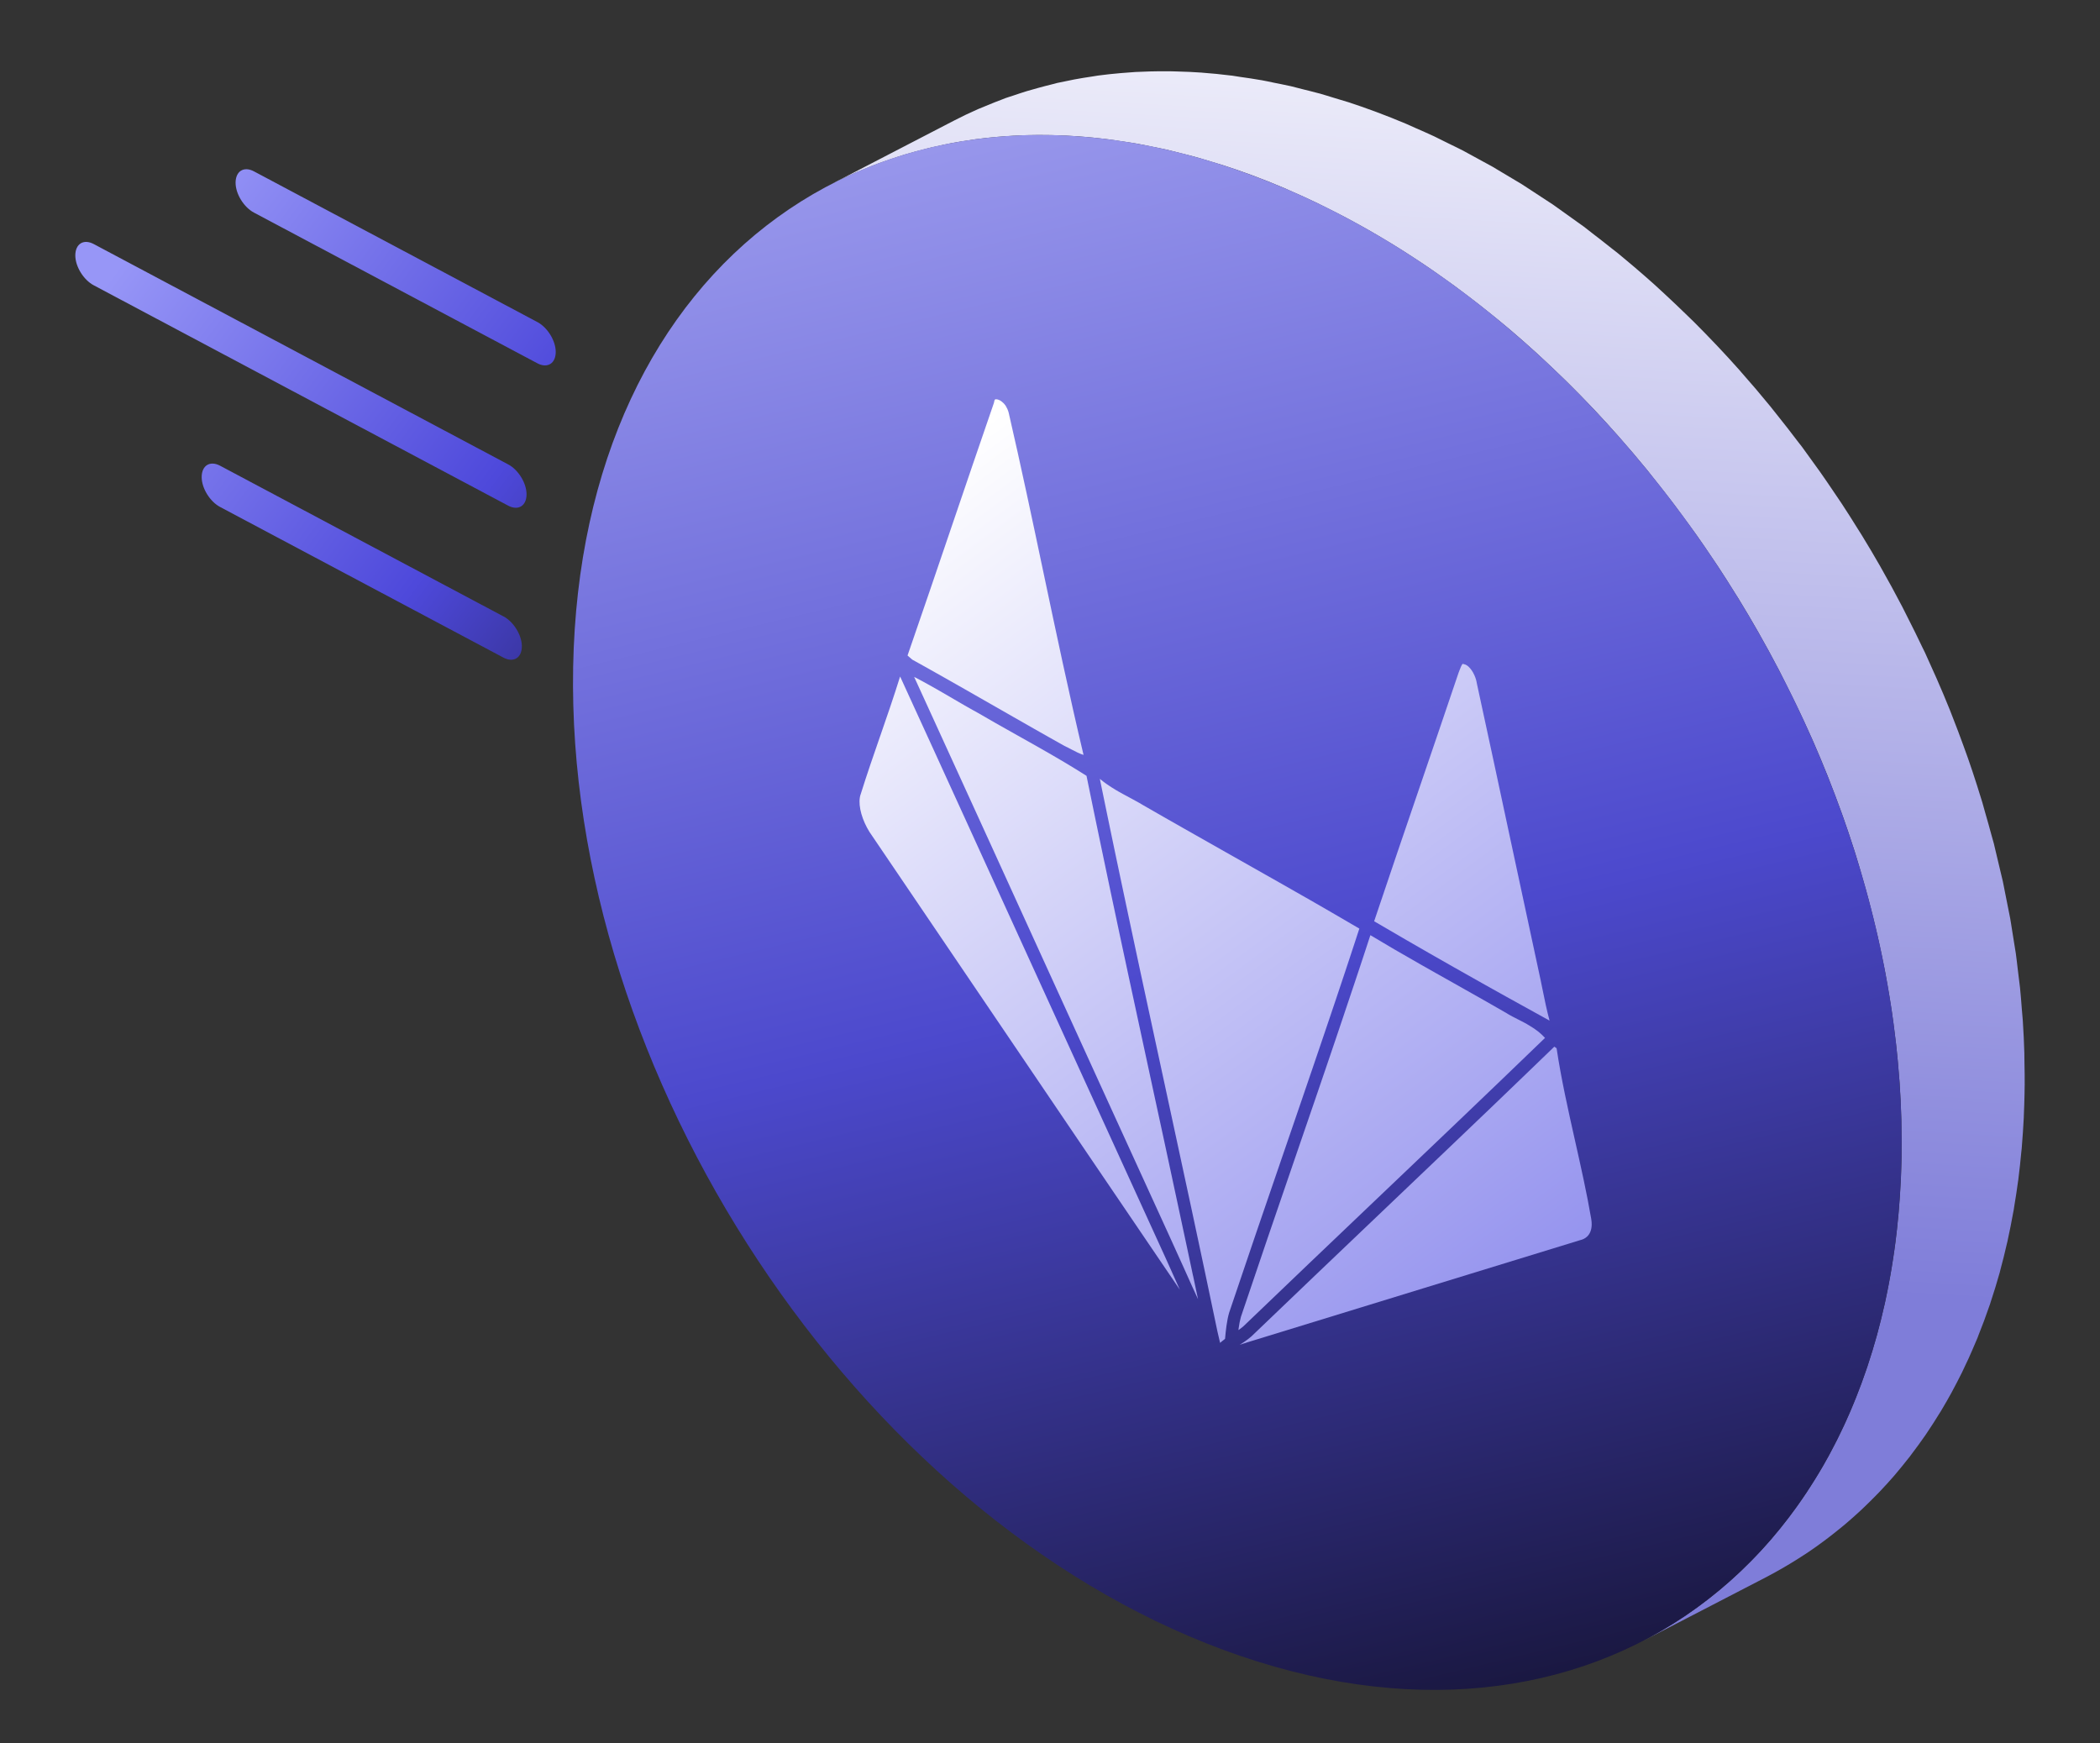 <?xml version="1.0" encoding="UTF-8"?>
<svg id="Layer_1" data-name="Layer 1" xmlns="http://www.w3.org/2000/svg" xmlns:xlink="http://www.w3.org/1999/xlink" viewBox="0 0 635.48 527.55">
  <rect x="0" y="0" width="635.48" height="527.55" fill="#333333" stroke="none"/>
  <defs>
    <style>
      .cls-1 {
        fill: url(#linear-gradient);
      }

      .cls-1, .cls-2, .cls-3, .cls-4, .cls-5, .cls-6, .cls-7, .cls-8 {
        stroke-width: 0px;
      }

      .cls-9 {
        fill: url(#linear-gradient-2);
      }

      .cls-2 {
        fill: url(#linear-gradient-4);
      }

      .cls-3 {
        fill: url(#linear-gradient-3);
      }

      .cls-4 {
        fill: url(#linear-gradient-8);
      }

      .cls-5 {
        fill: url(#linear-gradient-9);
      }

      .cls-6 {
        fill: url(#linear-gradient-7);
      }

      .cls-7 {
        fill: url(#linear-gradient-5);
      }

      .cls-8 {
        fill: url(#linear-gradient-6);
      }

      .cls-10 {
        fill: url(#linear-gradient-12);
      }

      .cls-11 {
        fill: url(#linear-gradient-10);
      }

      .cls-12 {
        fill: url(#linear-gradient-11);
      }
    </style>
    <linearGradient id="linear-gradient" x1="445.69" y1="-39.58" x2="421.16" y2="383.61" gradientUnits="userSpaceOnUse">
      <stop offset="0" stop-color="#fff"/>
      <stop offset="1" stop-color="#7f7dd9"/>
    </linearGradient>
    <linearGradient id="linear-gradient-2" x1="443.94" y1="565.14" x2="315.19" y2="29.8" gradientUnits="userSpaceOnUse">
      <stop offset="0" stop-color="#0f0d23"/>
      <stop offset=".51" stop-color="#4c49cd"/>
      <stop offset="1" stop-color="#9998ec"/>
    </linearGradient>
    <linearGradient id="linear-gradient-3" x1="228.91" y1="181.38" x2="451.94" y2="483.19" gradientUnits="userSpaceOnUse">
      <stop offset="0" stop-color="#fff"/>
      <stop offset="1" stop-color="#7f7deb"/>
    </linearGradient>
    <linearGradient id="linear-gradient-4" x1="240.98" y1="172.31" x2="464.01" y2="474.12" xlink:href="#linear-gradient-3"/>
    <linearGradient id="linear-gradient-5" x1="276.85" y1="143.51" x2="501.33" y2="447.29" xlink:href="#linear-gradient-3"/>
    <linearGradient id="linear-gradient-6" x1="254.39" y1="159.8" x2="479.17" y2="463.97" xlink:href="#linear-gradient-3"/>
    <linearGradient id="linear-gradient-7" x1="262.17" y1="143.15" x2="494.11" y2="457.02" xlink:href="#linear-gradient-3"/>
    <linearGradient id="linear-gradient-8" x1="264.06" y1="146.88" x2="489.24" y2="451.61" xlink:href="#linear-gradient-3"/>
    <linearGradient id="linear-gradient-9" x1="327.31" y1="101.06" x2="551.83" y2="404.9" xlink:href="#linear-gradient-3"/>
    <linearGradient id="linear-gradient-10" x1="251.52" y1="232.81" x2="39.76" y2="75.26" gradientUnits="userSpaceOnUse">
      <stop offset="0" stop-color="#0f0d26"/>
      <stop offset=".51" stop-color="#4e49db"/>
      <stop offset="1" stop-color="#9796f7"/>
    </linearGradient>
    <linearGradient id="linear-gradient-11" x1="277.32" y1="198.14" x2="65.55" y2="40.59" xlink:href="#linear-gradient-10"/>
    <linearGradient id="linear-gradient-12" x1="231.01" y1="260.38" x2="19.25" y2="102.83" xlink:href="#linear-gradient-10"/>
  </defs>
  <g>
    <path class="cls-1" d="M612.69,328.45c.02-2.27-.03-4.55-.07-6.83-.01-.82,0-1.63-.03-2.44,0-.15,0-.3,0-.45-.1-3.28-.25-6.56-.47-9.84-.01-.17-.03-.35-.04-.52-.07-.96-.17-1.93-.25-2.9-.17-2.2-.33-4.41-.56-6.61-.05-.46-.12-.93-.17-1.39-.15-1.42-.35-2.85-.52-4.27-.19-1.55-.35-3.11-.57-4.66-.1-.7-.23-1.4-.34-2.1-.23-1.58-.5-3.16-.76-4.74-.21-1.24-.37-2.49-.6-3.74-.15-.85-.35-1.71-.51-2.56-.34-1.8-.7-3.59-1.07-5.39-.22-1.08-.41-2.16-.64-3.24-.2-.9-.44-1.79-.64-2.69-.43-1.91-.89-3.82-1.36-5.72-.25-1.03-.47-2.06-.73-3.08-.22-.84-.48-1.67-.7-2.5-.6-2.26-1.24-4.5-1.89-6.75-.31-1.06-.57-2.12-.89-3.18-.34-1.11-.7-2.22-1.04-3.33-.19-.61-.38-1.22-.57-1.83-.88-2.75-1.78-5.49-2.74-8.22-.18-.52-.38-1.03-.56-1.55-.26-.74-.54-1.48-.8-2.22-1.07-2.96-2.18-5.91-3.34-8.84-.19-.48-.37-.96-.56-1.44-.08-.21-.16-.42-.24-.62-1.28-3.19-2.63-6.37-4.01-9.52-.37-.86-.77-1.71-1.15-2.56-.79-1.76-1.56-3.52-2.37-5.27-.25-.55-.54-1.08-.8-1.62-1.4-2.96-2.85-5.89-4.34-8.81-.56-1.11-1.1-2.23-1.68-3.34-2.08-3.99-4.23-7.95-6.46-11.86-.06-.11-.12-.22-.18-.33-1.83-3.21-3.72-6.39-5.65-9.54-.39-.63-.79-1.24-1.18-1.87-1.64-2.64-3.3-5.27-5.01-7.86-.75-1.14-1.54-2.27-2.3-3.4-1.38-2.05-2.77-4.1-4.2-6.12-.89-1.26-1.8-2.49-2.7-3.74-.92-1.27-1.82-2.56-2.76-3.82-.34-.46-.71-.9-1.06-1.35-2.16-2.87-4.37-5.69-6.61-8.48-.62-.77-1.21-1.56-1.84-2.32-2.87-3.52-5.81-6.97-8.81-10.35-.16-.19-.32-.38-.48-.57-2.26-2.54-4.55-5.04-6.88-7.5-.18-.19-.36-.36-.53-.55-2.12-2.23-4.26-4.44-6.43-6.6-.28-.28-.57-.55-.86-.83-.57-.56-1.15-1.12-1.73-1.68-2.04-1.98-4.1-3.94-6.18-5.86-.65-.6-1.3-1.21-1.96-1.81-.41-.37-.81-.76-1.23-1.13-2.09-1.88-4.21-3.72-6.35-5.54-.47-.4-.95-.79-1.42-1.19-1.06-.89-2.12-1.8-3.19-2.67-.71-.58-1.45-1.12-2.16-1.69-1.94-1.55-3.89-3.07-5.85-4.57-.79-.6-1.55-1.24-2.34-1.83-.63-.47-1.28-.9-1.92-1.37-1.57-1.15-3.16-2.27-4.74-3.39-.93-.65-1.85-1.35-2.79-1.99-.66-.45-1.33-.86-1.99-1.3-1.5-1.01-3.01-1.99-4.52-2.96-.94-.61-1.87-1.25-2.82-1.84-.75-.47-1.52-.9-2.27-1.36-1.38-.84-2.77-1.67-4.16-2.48-.87-.51-1.72-1.05-2.59-1.55-.95-.54-1.91-1.04-2.87-1.56-1.29-.71-2.58-1.42-3.88-2.12-.69-.36-1.36-.76-2.05-1.12-1.27-.66-2.55-1.26-3.83-1.89-1.19-.59-2.38-1.2-3.58-1.77-.45-.21-.89-.45-1.33-.66-1.89-.89-3.81-1.71-5.71-2.55-.82-.36-1.62-.74-2.44-1.09-.16-.07-.32-.15-.48-.21-2.88-1.21-5.77-2.37-8.68-3.45-.26-.1-.52-.19-.78-.29-2.65-.98-5.29-1.9-7.92-2.76-.17-.06-.34-.1-.51-.15-1.31-.42-2.61-.79-3.91-1.18-1.4-.42-2.8-.88-4.19-1.27-.2-.06-.4-.1-.61-.15-1.49-.41-2.96-.76-4.44-1.13-1.24-.31-2.49-.66-3.72-.95-.19-.04-.39-.07-.58-.12-1.54-.35-3.06-.63-4.58-.94-1.19-.24-2.39-.52-3.58-.73-.17-.03-.34-.05-.51-.08-2.01-.36-3.99-.64-5.98-.92-.85-.12-1.72-.29-2.57-.4-.08,0-.15-.01-.23-.02-2.97-.37-5.92-.67-8.84-.88-.06,0-.12-.01-.18-.02-2.38-.17-4.75-.27-7.1-.33-.44-.01-.88-.03-1.32-.04-.39,0-.78-.03-1.17-.03-2-.02-3.99,0-5.96.05-.44.01-.88.04-1.32.05-1.04.04-2.09.06-3.12.12-.93.05-1.85.14-2.77.21-.61.05-1.21.08-1.81.14-2.2.19-4.39.42-6.55.71-.11.01-.22.04-.33.05-.55.07-1.08.18-1.63.26-1.83.27-3.64.56-5.44.9-.81.15-1.62.33-2.43.5-.9.19-1.8.35-2.69.55-.5.11-.98.27-1.48.39-1.45.35-2.88.73-4.3,1.12-1.11.31-2.23.61-3.33.94-1.43.44-2.85.91-4.26,1.39-.75.26-1.52.47-2.26.74-.29.11-.57.24-.86.34-1.7.63-3.37,1.31-5.03,2-.8.33-1.62.64-2.41.99-2.43,1.07-4.84,2.21-7.19,3.43l-37.25,19.3c2.35-1.22,4.76-2.35,7.19-3.43.79-.35,1.61-.66,2.41-.99,1.66-.69,3.33-1.38,5.03-2,1.03-.38,2.09-.73,3.14-1.09,1.41-.48,2.82-.95,4.25-1.39,1.1-.33,2.21-.64,3.33-.95,1.43-.39,2.86-.77,4.3-1.12,1.38-.33,2.77-.64,4.17-.93.81-.17,1.61-.34,2.43-.5,1.8-.34,3.61-.63,5.44-.9.54-.08,1.08-.18,1.63-.26,2.27-.31,4.57-.56,6.88-.76.6-.05,1.21-.09,1.81-.14,1.95-.15,3.91-.26,5.89-.33.44-.02.88-.04,1.32-.05,2.36-.06,4.73-.07,7.13-.02.44,0,.88.02,1.32.04,2.41.07,4.83.17,7.28.35,2.92.21,5.87.51,8.84.88.94.12,1.89.29,2.84.42,1.98.28,3.95.56,5.95.91,1.36.24,2.74.54,4.11.82,1.52.3,3.03.59,4.55.93,1.43.32,2.87.71,4.31,1.07,1.48.37,2.95.72,4.43,1.13,1.59.44,3.2.94,4.8,1.42,1.3.39,2.6.76,3.91,1.18,2.8.9,5.6,1.87,8.43,2.91,3.34,1.23,6.65,2.56,9.94,3.96.82.35,1.62.73,2.44,1.09,2.36,1.03,4.71,2.09,7.05,3.21,1.2.57,2.38,1.18,3.57,1.77,1.97.98,3.93,1.98,5.88,3.01,1.3.69,2.59,1.4,3.88,2.11,1.83,1.01,3.65,2.05,5.46,3.11,1.39.82,2.77,1.64,4.15,2.48,1.71,1.04,3.4,2.12,5.09,3.2,1.51.97,3.02,1.95,4.52,2.96,1.6,1.07,3.19,2.18,4.77,3.29,1.59,1.12,3.18,2.24,4.75,3.39,1.43,1.05,2.85,2.12,4.26,3.2,1.96,1.49,3.91,3.01,5.84,4.56,1.8,1.44,3.59,2.88,5.36,4.37.47.4.95.79,1.42,1.19,2.56,2.17,5.08,4.4,7.58,6.67.65.59,1.3,1.2,1.95,1.8,2.09,1.93,4.15,3.89,6.19,5.87.57.56,1.15,1.1,1.72,1.67,2.46,2.44,4.9,4.92,7.29,7.44.17.18.36.36.53.55,2.5,2.64,4.94,5.34,7.36,8.07,3,3.39,5.93,6.83,8.81,10.35.63.77,1.22,1.56,1.84,2.33,2.24,2.79,4.45,5.61,6.61,8.48,1.29,1.71,2.56,3.44,3.82,5.18.9,1.24,1.81,2.48,2.7,3.73,1.43,2.02,2.82,4.07,4.2,6.12.76,1.13,1.55,2.25,2.3,3.4,1.71,2.6,3.38,5.23,5.02,7.88.38.62.79,1.23,1.17,1.85,2,3.26,3.94,6.55,5.84,9.88,2.23,3.91,4.38,7.87,6.46,11.86.57,1.1,1.11,2.22,1.67,3.32,1.49,2.93,2.94,5.87,4.35,8.83,1.08,2.28,2.14,4.58,3.17,6.88.38.85.78,1.7,1.15,2.56,1.47,3.36,2.89,6.75,4.25,10.15.19.48.37.96.56,1.44,1.16,2.93,2.27,5.88,3.34,8.83.27.74.54,1.48.81,2.23,1.15,3.24,2.25,6.49,3.29,9.76.2.61.38,1.23.58,1.84.68,2.16,1.3,4.33,1.93,6.5.65,2.25,1.29,4.49,1.89,6.75.5,1.86.98,3.73,1.44,5.6.47,1.9.93,3.8,1.36,5.71.45,1.98.88,3.96,1.29,5.94.37,1.79.73,3.59,1.07,5.38.39,2.1.76,4.2,1.1,6.29.26,1.58.52,3.16.76,4.75.33,2.25.62,4.5.9,6.75.18,1.42.37,2.85.52,4.27.29,2.66.52,5.32.73,7.98.08.97.18,1.94.25,2.92.25,3.61.42,7.21.52,10.81.02.82.01,1.63.03,2.44.06,3.18.1,6.35.04,9.51-.04,2.27-.12,4.52-.22,6.75-.01.29-.04.58-.05.87-.13,2.57-.3,5.11-.51,7.62-.06.7-.12,1.41-.18,2.11-.26,2.8-.55,5.57-.9,8.3-.03.22-.06.43-.09.65-.34,2.57-.73,5.11-1.16,7.62-.11.63-.21,1.26-.32,1.88-.5,2.79-1.04,5.54-1.64,8.25-.09.43-.2.84-.3,1.27-.6,2.64-1.25,5.24-1.95,7.8-.09.33-.17.67-.27,1-.81,2.92-1.7,5.78-2.63,8.6-.15.46-.3.92-.46,1.38-1.03,3.02-2.13,5.98-3.3,8.87-.23.57-.46,1.15-.69,1.72-.4.97-.81,1.92-1.23,2.88-.34.77-.67,1.54-1.02,2.3-.43.95-.88,1.89-1.33,2.82-.34.72-.69,1.44-1.04,2.14-.77,1.54-1.56,3.06-2.37,4.57-.14.27-.28.54-.42.81-.96,1.76-1.95,3.48-2.97,5.17-.21.35-.43.68-.64,1.03-1.21,1.98-2.45,3.91-3.73,5.81-.21.31-.41.62-.62.92-1.38,2.01-2.81,3.97-4.28,5.89-.34.44-.68.88-1.02,1.31-1.16,1.48-2.34,2.94-3.55,4.36-.2.24-.4.49-.61.73-1.4,1.62-2.83,3.19-4.29,4.73-.37.39-.75.78-1.13,1.16-1.22,1.25-2.45,2.47-3.71,3.67-.33.32-.66.64-1,.95-1.53,1.43-3.1,2.82-4.69,4.17-.35.3-.71.58-1.07.88-1.33,1.1-2.67,2.17-4.04,3.21-.42.32-.84.65-1.27.96-1.67,1.24-3.37,2.45-5.09,3.61-.26.18-.53.34-.79.51-1.51,1-3.04,1.96-4.59,2.89-.48.29-.96.58-1.45.86-1.81,1.05-3.64,2.08-5.5,3.05l37.25-19.29c1.86-.97,3.69-1.99,5.5-3.05.49-.28.97-.57,1.45-.86,1.55-.93,3.08-1.89,4.59-2.88.26-.18.54-.34.8-.52,1.73-1.16,3.42-2.36,5.09-3.61.43-.32.85-.64,1.27-.96,1.36-1.04,2.71-2.11,4.03-3.2.36-.3.72-.58,1.07-.88,1.59-1.35,3.16-2.74,4.69-4.16.34-.31.66-.64,1-.95,1.26-1.2,2.49-2.42,3.71-3.67.38-.39.76-.77,1.13-1.16,1.46-1.54,2.89-3.11,4.29-4.72.21-.24.41-.49.61-.73,1.21-1.42,2.39-2.88,3.55-4.36.19-.25.4-.48.59-.73.15-.19.28-.4.43-.59,1.46-1.92,2.89-3.87,4.28-5.88.21-.31.41-.62.62-.93,1.28-1.89,2.52-3.83,3.73-5.81.14-.23.29-.43.42-.66.07-.12.14-.25.21-.37,1.02-1.7,2.01-3.42,2.97-5.18.15-.27.28-.55.43-.82.81-1.5,1.6-3.02,2.36-4.56.1-.2.21-.39.31-.6.25-.51.48-1.03.73-1.55.45-.93.89-1.87,1.33-2.82.35-.76.69-1.54,1.02-2.31.42-.95.83-1.9,1.23-2.87.14-.34.29-.67.43-1.01.09-.23.17-.48.26-.71,1.17-2.9,2.27-5.85,3.3-8.87.06-.19.14-.36.2-.55.09-.27.16-.56.26-.83.93-2.81,1.82-5.67,2.63-8.59.03-.09.06-.18.08-.27.07-.24.12-.5.18-.74.7-2.56,1.34-5.16,1.94-7.79.07-.29.15-.56.21-.86.03-.14.05-.28.08-.41.6-2.71,1.14-5.46,1.64-8.25.05-.27.11-.53.16-.81.06-.35.1-.72.16-1.07.42-2.51.82-5.05,1.16-7.62.02-.17.05-.34.08-.51,0-.04,0-.09.01-.14.35-2.73.64-5.5.9-8.3.03-.33.08-.64.11-.97.03-.37.04-.76.08-1.13.21-2.51.38-5.04.51-7.6.01-.23.03-.45.04-.68,0-.07,0-.15,0-.22.1-2.23.18-4.48.22-6.75.02-.89.03-1.79.04-2.68Z"/>
    <path class="cls-9" d="M378.65,52.95c110.99,41.04,199.09,174.24,196.76,297.47-2.33,123.26-94.19,189.89-205.19,148.85-111.01-41.05-199.1-174.23-196.78-297.48,2.33-123.24,94.19-189.89,205.2-148.84Z"/>
    <path class="cls-3" d="M266.35,222.74c-1.96,5.66-3.99,11.51-5.83,17.39l-.04.12c-.24.61-.36,1.35-.38,2.18-.06,3.13,1.46,7.29,3.87,10.59,12.37,18.23,24.69,36.42,37.01,54.61,18.36,27.12,37.24,54.98,56.04,82.63-.73-1.61-1.45-3.22-2.16-4.82-1.34-2.99-2.72-6.08-4.12-9.1-12.44-27.19-24.84-54.39-37.25-81.6-6.79-14.89-13.7-30.04-20.64-45.25-.51-1.11-1.01-2.22-1.52-3.33-1.19-2.6-2.38-5.21-3.57-7.81-.89-1.96-1.79-3.92-2.68-5.87-.84-1.85-1.69-3.7-2.53-5.55-1.04-2.27-2.07-4.53-3.11-6.79-.67-1.47-1.35-2.94-2.02-4.41-1.68-3.68-3.36-7.35-5.04-11.02-1.91,6.13-4,12.18-6.03,18.04Z"/>
    <path class="cls-2" d="M361.01,386.01c-.14-.65-.27-1.3-.41-1.95-.53-2.51-1.06-5.01-1.6-7.52-.29-1.37-.58-2.73-.88-4.1-.33-1.53-.65-3.06-.98-4.59-.32-1.5-.64-2.99-.96-4.49-.31-1.43-.61-2.86-.92-4.28-.32-1.49-.64-2.99-.96-4.48-.31-1.45-.62-2.89-.93-4.33-.31-1.46-.63-2.92-.94-4.38-.34-1.59-.69-3.18-1.03-4.77-.27-1.24-.54-2.49-.81-3.73-.59-2.75-1.19-5.49-1.78-8.22-2.38-11.01-4.79-22.15-7.19-33.35-.13-.62-.27-1.25-.4-1.87-.52-2.41-1.03-4.82-1.55-7.23-.34-1.57-.67-3.15-1.01-4.72-.44-2.08-.88-4.15-1.32-6.23-.4-1.9-.81-3.79-1.21-5.69-.41-1.96-.82-3.91-1.23-5.87-.43-2.02-.85-4.04-1.27-6.06-.4-1.93-.8-3.86-1.21-5.79-.42-2.03-.85-4.07-1.27-6.1-.4-1.95-.8-3.89-1.2-5.84-.39-1.88-.78-3.77-1.16-5.65-2.1-1.33-4.29-2.68-6.69-4.11-2.21-1.31-4.53-2.66-7.75-4.49-.9-.51-1.81-1.02-2.71-1.53l-3.74-2.1c-2.19-1.23-4.39-2.46-6.58-3.71-1.77-1-3.53-2.02-5.29-3.05-.43-.23-.91-.5-1.39-.77l-2.09-1.18c-.55-.31-1.1-.63-1.65-.95l-5.64-3.28c-.82-.48-1.64-.95-3.02-1.73-2.11-1.19-3.93-2.18-5.61-3.04,1.16,2.53,2.32,5.06,3.48,7.6.16.36.33.71.49,1.07,5.15,11.27,10.32,22.58,15.47,33.86.05.1.09.21.14.31,1.24,2.72,2.48,5.43,3.72,8.14.62,1.36,1.24,2.72,1.86,4.08.37.81.74,1.63,1.11,2.44,4.7,10.29,9.37,20.54,13.98,30.66,12.4,27.2,24.8,54.4,37.24,81.58,1.4,3.03,2.79,6.14,4.14,9.14.61,1.36,1.22,2.73,1.84,4.1.2.44.4.88.6,1.33.47,1.04.95,2.08,1.43,3.12.14.29.27.59.41.88-.5-2.38-1-4.75-1.51-7.13Z"/>
    <path class="cls-7" d="M304.43,122.98c-.04-.06-.06-.12-.1-.18-.2-.3-.43-.58-.67-.82-.03-.03-.06-.05-.09-.07-.23-.22-.47-.43-.73-.6-.07-.05-.14-.09-.33-.19-.18-.09-.35-.16-.52-.21-.06-.02-.11-.03-.17-.04-.15-.03-.29-.06-.42-.05,0,0-.01,0-.02,0-.03,0-.05,0-.07.01-.05,0-.1.01-.13.03-.04.01-.07.03-.09.05,0,0,0,0,0,0-.02.02-.04.04-.06.07-.02.04-.05.08-.07.14h0s0,0,0,0h0s0,0,0,0c-.03.08-.05.16-.07.24l-.12.55c-4.27,12.36-8.56,24.98-12.71,37.18-4.38,12.89-8.91,26.21-13.43,39.27l1.4,1.23c1.11.62,2.23,1.24,3.34,1.86l3.76,2.11c2.03,1.14,4.06,2.29,6.08,3.44l.83.47c1.61.92,3.23,1.84,4.84,2.76l11.97,6.84c1.73.99,3.47,1.98,5.2,2.96l.87.5c1.48.84,2.95,1.67,4.43,2.51,1.59.89,3.18,1.79,4.76,2.68.69.32,1.39.69,2.1,1.06,1.23.64,2.56,1.34,3.68,1.66-4.39-18.5-8.33-37.19-12.15-55.28-3.33-15.81-6.78-32.15-10.5-48.26-.06-.27-.16-.53-.26-.78-.05-.12-.08-.25-.14-.37-.12-.27-.26-.52-.41-.76Z"/>
    <path class="cls-8" d="M369.34,406.25c.18-.15.37-.3.55-.45.27-.22.54-.45.82-.66.04-.38.07-.76.11-1.14.03-.28.05-.55.08-.83.04-.39.09-.77.14-1.15.04-.29.07-.59.11-.87.06-.4.13-.8.2-1.19.05-.26.08-.53.13-.79.13-.65.28-1.29.46-1.91,5.35-15.94,10.85-31.97,16.17-47.47.97-2.81,1.94-5.64,2.91-8.48.58-1.69,1.16-3.39,1.74-5.08.4-1.16.79-2.31,1.19-3.47.55-1.61,1.1-3.22,1.65-4.84.44-1.28.88-2.56,1.32-3.85.53-1.55,1.06-3.11,1.59-4.67.46-1.34.91-2.68,1.37-4.03.51-1.5,1.02-3.01,1.53-4.52.48-1.42.96-2.83,1.44-4.25.48-1.42.96-2.85,1.44-4.28.5-1.5,1.01-3.01,1.51-4.51.45-1.36.9-2.72,1.36-4.08.53-1.58,1.05-3.16,1.57-4.74.42-1.26.83-2.51,1.24-3.77.46-1.41.93-2.81,1.38-4.22l-8.32-4.85c-1.59-.92-3.23-1.87-4.92-2.84-.98-.56-1.96-1.13-2.95-1.69-.44-.25-.88-.5-1.32-.75-2.3-1.31-4.6-2.62-6.9-3.93-4.91-2.79-9.81-5.56-14.72-8.33-4.56-2.58-9.12-5.16-13.68-7.75-1.99-1.13-3.98-2.26-5.96-3.39-.01,0-.02-.01-.03-.02-.01,0-.03-.02-.05-.03-.13-.08-.26-.15-.39-.22l-6.09-3.49c-.5-.3-.95-.57-1.41-.83h0s-.06-.03-.09-.05c-.79-.45-1.58-.87-2.37-1.3-.17-.09-.33-.18-.5-.27h0c-.61-.33-1.24-.66-1.86-1-.32-.17-.63-.35-1.13-.63-.33-.19-.65-.37-.97-.56,0,0,0,0,0,0h0c-.13-.08-.25-.16-.38-.24-.34-.2-.67-.41-.99-.61-.22-.14-.42-.28-.63-.42-.22-.15-.45-.29-.66-.44-.19-.14-.38-.27-.57-.41-.22-.16-.44-.32-.65-.48-.15-.12-.3-.24-.45-.36-.18-.14-.37-.29-.54-.43.34,1.65.68,3.3,1.02,4.96.38,1.84.76,3.69,1.14,5.53.44,2.13.89,4.26,1.33,6.4.37,1.79.74,3.58,1.12,5.38.46,2.22.93,4.44,1.4,6.65.36,1.7.72,3.4,1.08,5.11.5,2.35,1,4.69,1.49,7.04.34,1.58.67,3.16,1.01,4.74.53,2.49,1.06,4.97,1.59,7.46.31,1.44.61,2.88.92,4.31.57,2.64,1.13,5.27,1.7,7.89.28,1.29.55,2.58.83,3.86.77,3.6,1.55,7.18,2.32,10.76.06.26.11.52.17.78.85,3.92,1.69,7.83,2.53,11.72,5.29,24.49,10.77,49.82,15.95,74.7.25,1.12.52,2.26.79,3.39.05-.04.09-.07.14-.11Z"/>
    <path class="cls-6" d="M462.22,309.98c-.35-.2-.7-.39-1.05-.57-.49-.26-.97-.5-1.45-.75l-.18-.09c-.66-.34-1.26-.64-1.85-.95-.25-.14-.5-.27-.75-.41l-.37-.21c-.43-.24-.85-.49-1.26-.75-2.1-1.21-4.26-2.45-6.42-3.67h0s0,0,0,0h0l-8.82-4.98-5.47-3.08c-1.32-.74-2.64-1.49-4.29-2.43l-.37-.21c-2.62-1.49-5.25-3-7.87-4.52-2.61-1.52-5.04-2.96-7.38-4.37-.43,1.3-.86,2.6-1.28,3.9-.4,1.21-.79,2.42-1.19,3.62-.6,1.8-1.2,3.61-1.8,5.41-.37,1.1-.73,2.19-1.1,3.29-.65,1.94-1.3,3.87-1.95,5.8-.32.96-.65,1.93-.97,2.9-.71,2.11-1.42,4.21-2.13,6.32-.27.79-.53,1.58-.8,2.36-.78,2.31-1.57,4.62-2.35,6.92-.2.58-.4,1.17-.6,1.75-.91,2.66-1.82,5.32-2.72,7.97-.07.21-.14.42-.22.63-1.99,5.81-3.97,11.58-5.94,17.31-5.32,15.49-10.82,31.51-16.14,47.36-.13.47-.25.97-.35,1.48-.02.08-.03.15-.05.23-.09.5-.18,1.02-.25,1.55-.01.1-.03.2-.04.3-.02.13-.03.27-.05.41.04-.03.07-.05.11-.08.47-.33.92-.66,1.35-1.03,13.15-12.63,26.57-25.41,39.54-37.77,4-3.81,8.03-7.65,12.08-11.51.29-.28.59-.56.88-.84,4.11-3.92,8.23-7.85,12.37-11.8.21-.2.41-.39.62-.59,4.11-3.93,8.22-7.86,12.32-11.8.25-.24.5-.48.75-.72,4.01-3.85,8.02-7.71,12.01-11.56.25-.24.5-.48.75-.72-1.28-1.41-2.78-2.59-4.71-3.72-.15-.08-.29-.17-.61-.35Z"/>
    <path class="cls-4" d="M377.14,406.3c17.8-5.49,35.62-10.95,53.43-16.41,15.88-4.87,31.76-9.73,47.63-14.62l.12-.03c.97-.23,3.25-1.14,3.34-4.59.01-.57-.03-1.17-.14-1.8-1.33-7.79-3.14-15.84-4.89-23.63-2.07-9.23-4.21-18.76-5.59-28.01l-.69-.48c-1.14,1.1-2.29,2.21-3.44,3.32-.86.83-1.73,1.67-2.59,2.5-1.24,1.19-2.47,2.38-3.71,3.57-.97.93-1.94,1.87-2.91,2.8-1.21,1.16-2.42,2.32-3.63,3.49-1,.96-1.99,1.91-2.99,2.87-1.28,1.23-2.56,2.45-3.84,3.67-.91.87-1.82,1.75-2.74,2.62-1.85,1.77-3.71,3.54-5.56,5.31-.3.29-.61.58-.91.87-6.64,6.34-13.25,12.64-19.78,18.86-12.98,12.37-26.4,25.15-39.56,37.79l-.08.07c-.31.27-.62.51-.94.76-.11.08-.22.16-.33.24-.21.16-.43.31-.64.46-.12.09-.25.17-.37.25-.21.14-.42.28-.63.42-.12.08-.25.16-.37.24-.06.04-.12.08-.18.12.65-.23,1.31-.46,2.02-.64Z"/>
    <path class="cls-5" d="M449.38,298.01c2.15,1.21,4.31,2.41,6.48,3.62.03.02.06.03.09.05,4.24,2.36,8.58,4.76,12.96,7.17-.87-3.24-1.52-6.44-2.15-9.57-.36-1.76-.71-3.52-1.11-5.29-2.94-13.57-5.84-27.13-8.74-40.7-3.26-15.23-6.63-30.98-10.01-46.52l-.02-.13c-.02-.16-.07-.33-.1-.49-.03-.12-.05-.25-.09-.37-.04-.15-.09-.3-.14-.45-.03-.1-.07-.21-.1-.31-.07-.18-.14-.36-.22-.54-.03-.07-.06-.14-.09-.21-.09-.2-.2-.4-.3-.6-.02-.04-.04-.08-.06-.12-.12-.21-.24-.41-.37-.6-.02-.02-.03-.05-.05-.08-.13-.19-.27-.37-.41-.54-.02-.02-.03-.04-.05-.06-.14-.16-.28-.3-.42-.44-.02-.02-.05-.05-.07-.08-.17-.15-.33-.29-.5-.4-.06-.04-.13-.08-.46-.24-.08-.03-.18-.06-.36-.1l-.2-.06c-.16-.06-.25-.06-.26-.06-.31.17-.8,1.49-1.04,2.13l-.22.58c-3.8,11.27-7.73,22.77-11.53,33.9-4.62,13.51-9.38,27.46-14.01,41.28,3.25,1.91,6.5,3.8,9.75,5.68,4.67,2.7,9.34,5.38,14.21,8.14l.29.16c.93.53,1.88,1.07,2.83,1.6,1.89,1.07,3.79,2.14,5.71,3.22.26.15.52.29.78.44Z"/>
  </g>
  <path class="cls-11" d="M153.81,140.55c2.98,1.58,5.51,5.56,5.53,8.99.02,3.54-2.51,5.1-5.57,3.47L28.34,86.32c-2.99-1.59-5.55-5.59-5.55-9.03,0-3.53,2.53-5.06,5.57-3.44l125.45,66.7Z"/>
  <path class="cls-12" d="M162.64,97.47c2.98,1.58,5.51,5.57,5.53,8.99.02,3.54-2.51,5.1-5.57,3.47l-85.76-45.6c-3-1.59-5.55-5.6-5.55-9.03,0-3.53,2.52-5.07,5.57-3.44l85.78,45.61Z"/>
  <path class="cls-10" d="M152.39,186.54c2.97,1.58,5.51,5.57,5.53,8.99.02,3.54-2.51,5.1-5.57,3.47l-85.77-45.6c-2.99-1.59-5.55-5.59-5.55-9.03,0-3.53,2.53-5.06,5.57-3.44l85.79,45.62Z"/>
</svg>